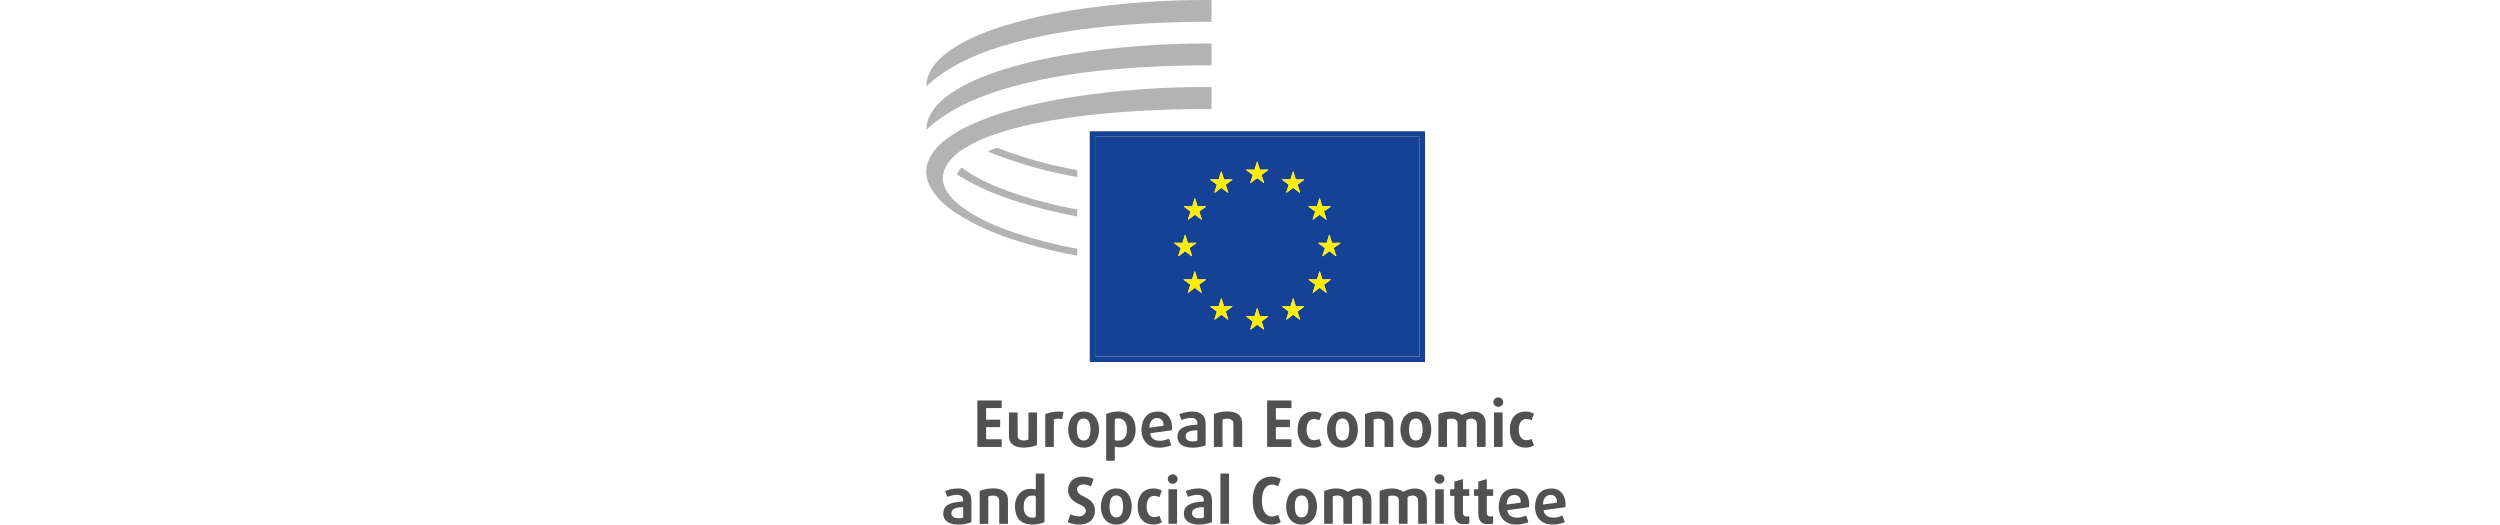 <?xml version="1.0" encoding="UTF-8"?>
<svg xmlns="http://www.w3.org/2000/svg" width="305" height="64" viewBox="0 0 305 64" fill="none">
  <path d="M113.01 10.46C113.14 6.443 119.482 4.066 122.538 3.135C125.205 2.323 127.947 1.697 130.765 1.256C136.353 0.382 142.012 -0.036 147.744 0.002C147.76 0.003 147.775 0.009 147.786 0.02C147.797 0.032 147.804 0.047 147.804 0.063V2.605C147.804 2.621 147.797 2.637 147.786 2.648C147.775 2.659 147.759 2.666 147.743 2.666C143.456 2.648 139.306 2.827 135.294 3.204C130.757 3.63 126.213 4.379 121.882 5.742C118.687 6.748 115.552 8.189 113.063 10.484C113.058 10.489 113.053 10.492 113.047 10.492C113.041 10.493 113.034 10.493 113.029 10.49C113.023 10.488 113.018 10.483 113.015 10.478C113.011 10.473 113.01 10.467 113.01 10.46Z" fill="#B3B3B3"></path>
  <path d="M113.065 15.791C113.06 15.795 113.055 15.798 113.049 15.799C113.043 15.8 113.036 15.799 113.031 15.797C113.025 15.794 113.02 15.79 113.017 15.785C113.013 15.779 113.012 15.773 113.012 15.767C113.142 11.749 119.485 9.373 122.541 8.442C125.208 7.631 127.95 7.005 130.768 6.564C136.356 5.689 142.016 5.272 147.748 5.311C147.764 5.311 147.779 5.318 147.79 5.329C147.802 5.34 147.808 5.355 147.808 5.371V7.914C147.808 7.93 147.801 7.945 147.79 7.956C147.779 7.968 147.763 7.974 147.747 7.974C143.459 7.955 139.309 8.134 135.297 8.511C130.76 8.938 126.216 9.687 121.885 11.05C118.69 12.056 115.554 13.495 113.065 15.791Z" fill="#B3B3B3"></path>
  <path d="M147.735 13.303C143.32 13.288 139.019 13.467 134.833 13.84C131.917 14.101 129.082 14.505 126.329 15.055C124.647 15.39 122.955 15.847 121.251 16.423C119.914 16.877 118.693 17.446 117.589 18.132C115.97 19.138 114.286 21.001 115.361 23.069C115.706 23.732 116.207 24.332 116.863 24.867C118.944 26.566 121.593 27.68 124.127 28.505C126.508 29.281 128.931 29.895 131.395 30.345C131.402 30.347 131.409 30.351 131.414 30.357C131.419 30.363 131.422 30.37 131.422 30.378V31.176C131.422 31.179 131.421 31.182 131.42 31.185C131.419 31.187 131.417 31.189 131.415 31.191C131.412 31.193 131.41 31.195 131.407 31.195C131.404 31.196 131.401 31.196 131.398 31.196C129.401 30.827 127.422 30.361 125.461 29.799C122.405 28.922 119.343 27.759 116.674 26.02C114.693 24.73 112.211 22.366 113.241 19.67C113.617 18.687 114.374 17.817 115.144 17.211C116.13 16.434 117.203 15.783 118.364 15.257C119.946 14.539 121.596 13.938 123.316 13.455C125.8 12.756 128.343 12.21 130.942 11.817C136.507 10.974 142.109 10.575 147.747 10.62C147.763 10.621 147.777 10.627 147.788 10.638C147.799 10.649 147.805 10.664 147.805 10.68V13.233C147.805 13.242 147.803 13.251 147.799 13.26C147.796 13.268 147.791 13.276 147.784 13.283C147.778 13.289 147.77 13.294 147.762 13.298C147.753 13.302 147.744 13.303 147.735 13.303Z" fill="#B3B3B3"></path>
  <path d="M173.858 44.114C173.858 44.128 173.853 44.14 173.844 44.15C173.835 44.159 173.822 44.164 173.809 44.164H132.996C132.983 44.164 132.97 44.159 132.961 44.15C132.952 44.14 132.947 44.128 132.947 44.114V16.067C132.947 16.054 132.952 16.041 132.961 16.032C132.97 16.023 132.983 16.017 132.996 16.017H173.809C173.822 16.017 173.835 16.023 173.844 16.032C173.853 16.041 173.858 16.054 173.858 16.067V44.114ZM173.205 16.717C173.205 16.707 173.201 16.697 173.194 16.69C173.187 16.683 173.178 16.679 173.168 16.679H133.638C133.627 16.679 133.618 16.683 133.611 16.69C133.604 16.697 133.6 16.707 133.6 16.717V43.46C133.6 43.47 133.604 43.48 133.611 43.487C133.618 43.495 133.627 43.499 133.638 43.499H173.168C173.178 43.499 173.187 43.495 173.194 43.487C173.201 43.48 173.205 43.47 173.205 43.46V16.717Z" fill="#154295"></path>
  <path d="M173.205 43.46C173.205 43.47 173.201 43.48 173.194 43.487C173.187 43.495 173.178 43.499 173.168 43.499H133.638C133.627 43.499 133.618 43.495 133.611 43.487C133.604 43.48 133.6 43.47 133.6 43.46V16.717C133.6 16.707 133.604 16.697 133.611 16.69C133.618 16.683 133.627 16.679 133.638 16.679H173.168C173.178 16.679 173.187 16.683 173.194 16.69C173.201 16.697 173.205 16.707 173.205 16.717V43.46ZM153.733 20.699C153.726 20.7 153.719 20.697 153.713 20.693C153.707 20.689 153.703 20.683 153.7 20.676L153.411 19.748C153.408 19.741 153.404 19.736 153.398 19.732C153.393 19.728 153.386 19.726 153.379 19.726C153.372 19.726 153.365 19.728 153.36 19.732C153.354 19.736 153.35 19.741 153.347 19.748L153.058 20.676C153.055 20.683 153.051 20.689 153.045 20.693C153.039 20.697 153.032 20.7 153.025 20.699L152.067 20.692C152.059 20.692 152.052 20.694 152.046 20.698C152.04 20.703 152.036 20.709 152.034 20.716C152.031 20.723 152.031 20.73 152.034 20.737C152.036 20.744 152.04 20.75 152.046 20.755L152.826 21.321C152.832 21.325 152.836 21.331 152.839 21.338C152.841 21.345 152.841 21.352 152.839 21.359L152.536 22.282C152.533 22.289 152.533 22.297 152.535 22.304C152.538 22.311 152.542 22.317 152.548 22.321C152.554 22.325 152.561 22.328 152.568 22.328C152.575 22.328 152.582 22.325 152.588 22.321L153.358 21.742C153.364 21.738 153.372 21.735 153.379 21.735C153.386 21.735 153.394 21.738 153.399 21.742L154.17 22.321C154.176 22.325 154.183 22.328 154.19 22.328C154.197 22.328 154.204 22.325 154.21 22.321C154.216 22.317 154.22 22.311 154.223 22.304C154.225 22.297 154.225 22.289 154.222 22.282L153.919 21.359C153.917 21.352 153.917 21.345 153.919 21.338C153.922 21.331 153.926 21.325 153.932 21.321L154.712 20.755C154.718 20.75 154.722 20.744 154.724 20.737C154.727 20.73 154.727 20.723 154.724 20.716C154.722 20.709 154.718 20.703 154.712 20.698C154.706 20.694 154.698 20.692 154.691 20.692L153.733 20.699ZM149.355 21.89C149.348 21.89 149.341 21.888 149.335 21.883C149.329 21.879 149.324 21.873 149.322 21.866L149.033 20.941C149.031 20.935 149.026 20.929 149.02 20.924C149.014 20.92 149.007 20.918 149 20.918C148.993 20.918 148.986 20.92 148.98 20.924C148.974 20.929 148.97 20.935 148.967 20.941L148.679 21.866C148.676 21.873 148.672 21.879 148.666 21.883C148.66 21.888 148.652 21.89 148.645 21.89L147.691 21.883C147.684 21.882 147.676 21.885 147.67 21.889C147.664 21.893 147.659 21.9 147.657 21.907C147.655 21.914 147.655 21.922 147.657 21.929C147.66 21.936 147.664 21.942 147.671 21.947L148.446 22.51C148.453 22.514 148.457 22.52 148.46 22.528C148.462 22.535 148.462 22.543 148.46 22.55L148.158 23.47C148.156 23.477 148.156 23.484 148.158 23.491C148.16 23.498 148.165 23.504 148.17 23.509C148.176 23.513 148.183 23.515 148.191 23.515C148.198 23.515 148.205 23.513 148.211 23.509L148.98 22.934C148.986 22.929 148.993 22.927 149 22.927C149.008 22.927 149.015 22.929 149.021 22.934L149.789 23.509C149.795 23.513 149.802 23.515 149.81 23.515C149.817 23.515 149.824 23.513 149.83 23.509C149.836 23.504 149.84 23.498 149.842 23.491C149.845 23.484 149.845 23.477 149.843 23.47L149.541 22.55C149.538 22.543 149.538 22.535 149.541 22.528C149.543 22.52 149.548 22.514 149.554 22.51L150.33 21.947C150.336 21.942 150.341 21.936 150.343 21.929C150.345 21.922 150.345 21.914 150.343 21.907C150.341 21.9 150.336 21.893 150.33 21.889C150.324 21.885 150.317 21.882 150.309 21.883L149.355 21.89ZM158.119 21.89C158.112 21.89 158.104 21.887 158.098 21.883C158.092 21.878 158.088 21.872 158.085 21.865L157.798 20.951C157.795 20.944 157.791 20.938 157.785 20.933C157.779 20.929 157.771 20.927 157.764 20.927C157.756 20.927 157.749 20.929 157.743 20.933C157.737 20.938 157.733 20.944 157.73 20.951L157.443 21.865C157.44 21.872 157.436 21.878 157.43 21.883C157.424 21.887 157.416 21.89 157.409 21.89L156.463 21.884C156.455 21.884 156.448 21.887 156.442 21.891C156.436 21.896 156.431 21.902 156.429 21.909C156.427 21.917 156.427 21.924 156.429 21.932C156.431 21.939 156.435 21.945 156.441 21.95L157.21 22.51C157.216 22.514 157.221 22.521 157.223 22.528C157.226 22.535 157.226 22.543 157.223 22.55L156.926 23.461C156.923 23.469 156.923 23.477 156.925 23.484C156.927 23.492 156.932 23.498 156.938 23.503C156.944 23.508 156.952 23.51 156.959 23.51C156.967 23.51 156.975 23.508 156.981 23.503L157.742 22.934C157.749 22.929 157.756 22.926 157.764 22.926C157.772 22.926 157.779 22.929 157.785 22.934L158.547 23.503C158.553 23.508 158.561 23.51 158.568 23.51C158.576 23.51 158.584 23.508 158.59 23.503C158.596 23.498 158.601 23.492 158.603 23.484C158.605 23.477 158.605 23.469 158.602 23.461L158.304 22.55C158.302 22.543 158.302 22.535 158.305 22.528C158.307 22.521 158.312 22.514 158.318 22.51L159.086 21.95C159.092 21.945 159.097 21.939 159.099 21.932C159.101 21.924 159.101 21.917 159.099 21.909C159.096 21.902 159.092 21.896 159.086 21.891C159.08 21.887 159.072 21.884 159.065 21.884L158.119 21.89ZM161.342 25.17C161.335 25.17 161.328 25.168 161.322 25.163C161.316 25.159 161.312 25.153 161.31 25.146L161.02 24.217C161.017 24.211 161.013 24.205 161.007 24.201C161.002 24.197 160.995 24.195 160.988 24.195C160.981 24.195 160.974 24.197 160.969 24.201C160.963 24.205 160.959 24.211 160.956 24.217L160.667 25.146C160.665 25.153 160.66 25.159 160.654 25.163C160.648 25.168 160.641 25.17 160.634 25.17L159.675 25.163C159.668 25.162 159.66 25.164 159.655 25.169C159.649 25.173 159.644 25.179 159.642 25.186C159.639 25.193 159.639 25.201 159.642 25.207C159.644 25.215 159.648 25.221 159.654 25.225L160.435 25.791C160.441 25.795 160.446 25.801 160.448 25.808C160.45 25.815 160.45 25.822 160.448 25.829L160.144 26.753C160.141 26.76 160.141 26.767 160.144 26.774C160.146 26.781 160.15 26.787 160.156 26.791C160.162 26.796 160.169 26.798 160.176 26.798C160.183 26.798 160.19 26.795 160.196 26.791L160.968 26.212C160.974 26.208 160.981 26.206 160.988 26.206C160.996 26.206 161.003 26.208 161.009 26.212L161.78 26.791C161.786 26.795 161.793 26.798 161.8 26.798C161.808 26.798 161.815 26.796 161.82 26.791C161.826 26.787 161.831 26.781 161.833 26.774C161.835 26.767 161.835 26.76 161.833 26.753L161.529 25.829C161.526 25.822 161.526 25.815 161.529 25.808C161.531 25.801 161.535 25.795 161.541 25.791L162.322 25.225C162.328 25.221 162.332 25.215 162.335 25.207C162.337 25.201 162.337 25.193 162.334 25.186C162.332 25.179 162.328 25.173 162.322 25.169C162.316 25.164 162.309 25.162 162.301 25.163L161.342 25.17ZM146.131 25.169C146.124 25.169 146.117 25.166 146.111 25.162C146.106 25.158 146.102 25.152 146.099 25.145L145.809 24.218C145.806 24.212 145.802 24.206 145.796 24.202C145.791 24.198 145.784 24.196 145.777 24.196C145.77 24.196 145.763 24.198 145.758 24.202C145.752 24.206 145.748 24.212 145.745 24.218L145.455 25.145C145.452 25.152 145.448 25.158 145.442 25.162C145.437 25.166 145.43 25.169 145.423 25.169L144.464 25.163C144.457 25.163 144.45 25.165 144.444 25.169C144.438 25.173 144.434 25.18 144.432 25.186C144.429 25.193 144.429 25.201 144.432 25.208C144.434 25.215 144.438 25.221 144.444 25.225L145.223 25.791C145.229 25.795 145.233 25.801 145.236 25.808C145.238 25.815 145.238 25.822 145.236 25.829L144.934 26.753C144.931 26.76 144.931 26.767 144.933 26.774C144.936 26.781 144.94 26.787 144.946 26.791C144.952 26.796 144.959 26.798 144.966 26.798C144.973 26.798 144.98 26.795 144.986 26.791L145.757 26.214C145.762 26.209 145.77 26.207 145.777 26.207C145.784 26.207 145.792 26.209 145.797 26.214L146.568 26.791C146.574 26.795 146.581 26.798 146.588 26.798C146.595 26.798 146.602 26.796 146.608 26.791C146.614 26.787 146.618 26.781 146.621 26.774C146.623 26.767 146.623 26.76 146.62 26.753L146.318 25.829C146.316 25.822 146.316 25.815 146.318 25.808C146.321 25.801 146.325 25.795 146.331 25.791L147.11 25.225C147.116 25.221 147.12 25.215 147.122 25.208C147.125 25.201 147.125 25.193 147.122 25.186C147.12 25.18 147.116 25.173 147.11 25.169C147.104 25.165 147.097 25.163 147.09 25.163L146.131 25.169ZM144.943 29.629C144.935 29.629 144.928 29.627 144.921 29.622C144.915 29.617 144.91 29.611 144.908 29.604L144.621 28.678C144.619 28.671 144.614 28.665 144.608 28.661C144.602 28.656 144.595 28.654 144.588 28.654C144.58 28.654 144.573 28.656 144.567 28.661C144.561 28.665 144.556 28.671 144.554 28.678L144.267 29.604C144.265 29.611 144.26 29.617 144.254 29.622C144.248 29.627 144.24 29.629 144.232 29.629L143.277 29.619C143.27 29.619 143.263 29.622 143.256 29.626C143.25 29.631 143.246 29.637 143.243 29.644C143.241 29.651 143.241 29.659 143.243 29.666C143.245 29.674 143.25 29.68 143.256 29.685L144.035 30.248C144.041 30.252 144.045 30.259 144.047 30.266C144.05 30.273 144.05 30.281 144.047 30.288L143.744 31.207C143.742 31.215 143.742 31.223 143.744 31.23C143.747 31.237 143.751 31.244 143.757 31.248C143.763 31.253 143.771 31.255 143.778 31.255C143.786 31.255 143.793 31.252 143.799 31.248L144.566 30.67C144.572 30.666 144.58 30.663 144.588 30.663C144.595 30.663 144.603 30.666 144.609 30.67L145.376 31.248C145.382 31.252 145.389 31.255 145.397 31.255C145.404 31.255 145.412 31.253 145.418 31.248C145.424 31.244 145.429 31.237 145.431 31.23C145.433 31.223 145.433 31.215 145.431 31.207L145.128 30.288C145.126 30.281 145.126 30.273 145.128 30.266C145.13 30.259 145.134 30.252 145.14 30.248L145.919 29.685C145.925 29.68 145.93 29.674 145.932 29.666C145.934 29.659 145.934 29.651 145.932 29.644C145.929 29.637 145.925 29.631 145.919 29.626C145.913 29.622 145.905 29.619 145.898 29.619L144.943 29.629ZM162.532 29.631C162.524 29.631 162.517 29.628 162.511 29.623C162.505 29.619 162.5 29.612 162.498 29.605L162.211 28.679C162.209 28.672 162.204 28.666 162.198 28.662C162.192 28.657 162.185 28.655 162.178 28.655C162.17 28.655 162.163 28.657 162.157 28.662C162.151 28.666 162.146 28.672 162.144 28.679L161.857 29.605C161.855 29.612 161.851 29.619 161.844 29.623C161.838 29.628 161.831 29.631 161.823 29.631L160.866 29.62C160.859 29.62 160.852 29.623 160.846 29.628C160.84 29.632 160.835 29.639 160.833 29.646C160.831 29.653 160.831 29.661 160.833 29.668C160.835 29.675 160.84 29.681 160.846 29.686L161.625 30.248C161.631 30.252 161.636 30.259 161.638 30.266C161.641 30.274 161.641 30.282 161.638 30.289L161.333 31.208C161.33 31.216 161.33 31.224 161.332 31.231C161.335 31.239 161.339 31.245 161.345 31.25C161.352 31.255 161.359 31.257 161.367 31.257C161.375 31.257 161.382 31.255 161.388 31.25L162.156 30.671C162.162 30.667 162.17 30.664 162.178 30.664C162.185 30.664 162.193 30.667 162.199 30.671L162.967 31.25C162.973 31.255 162.98 31.257 162.988 31.257C162.996 31.257 163.003 31.255 163.01 31.25C163.016 31.245 163.02 31.239 163.023 31.231C163.025 31.224 163.025 31.216 163.022 31.208L162.717 30.289C162.714 30.282 162.714 30.274 162.717 30.266C162.719 30.259 162.724 30.252 162.73 30.248L163.509 29.686C163.515 29.681 163.52 29.675 163.522 29.668C163.524 29.661 163.524 29.653 163.522 29.646C163.52 29.639 163.515 29.632 163.509 29.628C163.503 29.623 163.496 29.62 163.489 29.62L162.532 29.631ZM161.355 34.087C161.347 34.087 161.34 34.085 161.334 34.081C161.329 34.077 161.324 34.071 161.322 34.064L161.032 33.136C161.03 33.129 161.025 33.123 161.019 33.119C161.014 33.115 161.007 33.113 160.999 33.113C160.992 33.113 160.985 33.115 160.979 33.119C160.974 33.123 160.969 33.129 160.967 33.136L160.677 34.064C160.675 34.071 160.67 34.077 160.664 34.081C160.658 34.085 160.651 34.087 160.644 34.087L159.685 34.08C159.678 34.08 159.671 34.083 159.665 34.087C159.659 34.092 159.655 34.098 159.653 34.105C159.65 34.111 159.65 34.119 159.653 34.126C159.655 34.133 159.659 34.139 159.665 34.144L160.445 34.71C160.451 34.714 160.455 34.72 160.458 34.727C160.46 34.734 160.46 34.742 160.458 34.749L160.154 35.672C160.151 35.68 160.151 35.688 160.154 35.695C160.156 35.702 160.16 35.708 160.167 35.713C160.173 35.717 160.18 35.719 160.187 35.719C160.195 35.719 160.202 35.717 160.208 35.712L160.979 35.133C160.985 35.129 160.992 35.127 160.999 35.127C161.007 35.127 161.014 35.129 161.02 35.133L161.791 35.712C161.797 35.717 161.804 35.719 161.811 35.719C161.819 35.719 161.826 35.717 161.832 35.713C161.838 35.708 161.843 35.702 161.845 35.695C161.847 35.688 161.847 35.68 161.845 35.672L161.541 34.749C161.539 34.742 161.539 34.734 161.541 34.727C161.544 34.72 161.548 34.714 161.554 34.71L162.334 34.144C162.34 34.139 162.344 34.133 162.346 34.126C162.348 34.119 162.348 34.111 162.346 34.105C162.344 34.098 162.339 34.092 162.334 34.087C162.328 34.083 162.321 34.08 162.314 34.08L161.355 34.087ZM146.118 34.09C146.11 34.09 146.103 34.087 146.097 34.083C146.091 34.078 146.086 34.072 146.084 34.065L145.795 33.133C145.793 33.126 145.789 33.12 145.783 33.116C145.777 33.112 145.77 33.11 145.763 33.11C145.755 33.11 145.748 33.112 145.743 33.116C145.737 33.12 145.732 33.126 145.73 33.133L145.441 34.065C145.439 34.072 145.435 34.078 145.428 34.083C145.422 34.087 145.415 34.09 145.407 34.09L144.445 34.08C144.438 34.08 144.431 34.083 144.425 34.087C144.419 34.092 144.415 34.098 144.413 34.105C144.411 34.111 144.411 34.119 144.413 34.126C144.415 34.133 144.419 34.139 144.425 34.144L145.209 34.71C145.215 34.714 145.22 34.72 145.222 34.728C145.225 34.735 145.225 34.743 145.222 34.75L144.915 35.676C144.913 35.683 144.913 35.691 144.915 35.698C144.917 35.705 144.922 35.711 144.928 35.716C144.934 35.72 144.941 35.723 144.949 35.722C144.956 35.722 144.963 35.72 144.969 35.715L145.742 35.133C145.748 35.129 145.755 35.127 145.763 35.127C145.77 35.127 145.777 35.129 145.783 35.133L146.556 35.715C146.562 35.72 146.569 35.722 146.577 35.722C146.584 35.723 146.591 35.72 146.598 35.716C146.604 35.711 146.608 35.705 146.61 35.698C146.613 35.691 146.613 35.683 146.61 35.676L146.303 34.75C146.301 34.743 146.301 34.735 146.303 34.728C146.305 34.72 146.31 34.714 146.316 34.71L147.1 34.144C147.106 34.139 147.11 34.133 147.113 34.126C147.115 34.119 147.115 34.111 147.112 34.105C147.11 34.098 147.106 34.092 147.1 34.087C147.094 34.083 147.087 34.08 147.08 34.08L146.118 34.09ZM149.354 37.369C149.347 37.369 149.34 37.367 149.334 37.362C149.328 37.358 149.323 37.352 149.321 37.345L149.032 36.419C149.029 36.412 149.025 36.407 149.019 36.402C149.013 36.398 149.006 36.396 148.999 36.396C148.992 36.396 148.985 36.398 148.979 36.402C148.973 36.407 148.969 36.412 148.966 36.419L148.678 37.345C148.675 37.352 148.671 37.358 148.665 37.362C148.659 37.367 148.651 37.369 148.644 37.369L147.688 37.361C147.681 37.361 147.674 37.364 147.668 37.368C147.662 37.373 147.658 37.379 147.656 37.386C147.653 37.393 147.653 37.4 147.655 37.407C147.658 37.414 147.662 37.42 147.667 37.425L148.445 37.989C148.452 37.993 148.456 37.999 148.459 38.007C148.461 38.014 148.461 38.022 148.459 38.029L148.156 38.949C148.154 38.956 148.154 38.964 148.156 38.971C148.158 38.978 148.163 38.984 148.168 38.989C148.174 38.993 148.181 38.995 148.189 38.995C148.196 38.995 148.203 38.993 148.209 38.989L148.979 38.412C148.985 38.408 148.992 38.406 148.999 38.406C149.007 38.406 149.014 38.408 149.02 38.412L149.789 38.989C149.795 38.993 149.802 38.995 149.81 38.995C149.817 38.995 149.824 38.993 149.83 38.989C149.836 38.984 149.84 38.978 149.842 38.971C149.845 38.964 149.845 38.956 149.843 38.949L149.54 38.029C149.537 38.022 149.537 38.014 149.54 38.007C149.542 37.999 149.547 37.993 149.553 37.989L150.331 37.425C150.337 37.42 150.341 37.414 150.343 37.407C150.345 37.4 150.345 37.393 150.343 37.386C150.34 37.379 150.336 37.373 150.33 37.368C150.325 37.364 150.318 37.361 150.31 37.361L149.354 37.369ZM158.119 37.367C158.112 37.367 158.105 37.365 158.099 37.361C158.093 37.356 158.088 37.35 158.086 37.343L157.797 36.422C157.794 36.416 157.79 36.41 157.784 36.405C157.778 36.401 157.771 36.399 157.764 36.399C157.757 36.399 157.75 36.401 157.744 36.405C157.738 36.41 157.734 36.416 157.731 36.422L157.441 37.343C157.439 37.35 157.435 37.356 157.429 37.361C157.423 37.365 157.416 37.367 157.409 37.367L156.457 37.361C156.449 37.361 156.442 37.363 156.436 37.368C156.43 37.372 156.425 37.379 156.423 37.386C156.421 37.393 156.421 37.401 156.423 37.408C156.426 37.415 156.43 37.421 156.436 37.426L157.21 37.989C157.216 37.993 157.22 37.999 157.223 38.006C157.225 38.013 157.225 38.021 157.222 38.028L156.923 38.945C156.92 38.952 156.92 38.96 156.922 38.968C156.925 38.975 156.929 38.981 156.935 38.986C156.941 38.99 156.949 38.992 156.956 38.992C156.964 38.992 156.971 38.989 156.977 38.985L157.743 38.412C157.749 38.408 157.757 38.406 157.764 38.406C157.771 38.406 157.778 38.408 157.784 38.412L158.551 38.985C158.557 38.989 158.564 38.992 158.572 38.992C158.579 38.992 158.587 38.99 158.593 38.986C158.599 38.981 158.603 38.975 158.606 38.968C158.608 38.96 158.608 38.952 158.605 38.945L158.305 38.028C158.303 38.021 158.303 38.013 158.305 38.006C158.307 37.999 158.312 37.993 158.318 37.989L159.091 37.426C159.098 37.421 159.102 37.415 159.105 37.408C159.107 37.401 159.107 37.393 159.105 37.386C159.103 37.379 159.098 37.372 159.092 37.368C159.086 37.363 159.078 37.361 159.071 37.361L158.119 37.367ZM153.735 38.581C153.728 38.581 153.72 38.579 153.714 38.574C153.708 38.57 153.704 38.564 153.701 38.557L153.413 37.635C153.41 37.628 153.406 37.622 153.4 37.617C153.394 37.613 153.387 37.611 153.38 37.611C153.373 37.611 153.366 37.613 153.36 37.617C153.354 37.622 153.35 37.628 153.347 37.635L153.059 38.557C153.056 38.564 153.052 38.57 153.046 38.574C153.039 38.579 153.032 38.581 153.025 38.581L152.072 38.574C152.065 38.575 152.058 38.577 152.052 38.581C152.046 38.586 152.042 38.592 152.039 38.599C152.037 38.606 152.037 38.613 152.039 38.62C152.041 38.627 152.046 38.633 152.051 38.638L152.826 39.201C152.833 39.205 152.837 39.211 152.84 39.219C152.842 39.226 152.842 39.234 152.84 39.241L152.539 40.158C152.536 40.165 152.536 40.173 152.539 40.18C152.541 40.187 152.545 40.193 152.551 40.197C152.557 40.202 152.564 40.204 152.572 40.204C152.579 40.204 152.586 40.202 152.592 40.198L153.36 39.624C153.365 39.62 153.373 39.618 153.38 39.618C153.387 39.618 153.395 39.62 153.4 39.624L154.168 40.198C154.174 40.202 154.181 40.204 154.188 40.204C154.196 40.204 154.203 40.202 154.209 40.197C154.215 40.193 154.219 40.187 154.221 40.18C154.223 40.173 154.224 40.165 154.221 40.158L153.92 39.241C153.918 39.234 153.918 39.226 153.92 39.219C153.923 39.211 153.927 39.205 153.934 39.201L154.709 38.638C154.714 38.633 154.719 38.627 154.721 38.62C154.723 38.613 154.723 38.606 154.72 38.599C154.718 38.592 154.714 38.586 154.708 38.581C154.702 38.577 154.695 38.575 154.688 38.574L153.735 38.581Z" fill="#154295"></path>
  <path d="M120.651 18.4L121.511 18.069C121.6 18.035 121.699 18.035 121.789 18.07C124.831 19.255 128.034 20.15 131.397 20.755C131.404 20.756 131.409 20.759 131.414 20.765C131.418 20.77 131.42 20.777 131.421 20.784V21.587C131.421 21.589 131.42 21.59 131.42 21.591C131.419 21.592 131.419 21.593 131.418 21.594C131.417 21.594 131.416 21.595 131.415 21.595C131.414 21.595 131.413 21.595 131.412 21.595C127.968 21.022 124.38 20.009 120.651 18.556C120.635 18.55 120.621 18.539 120.612 18.525C120.602 18.511 120.597 18.495 120.597 18.478C120.597 18.461 120.602 18.444 120.612 18.43C120.621 18.416 120.635 18.406 120.651 18.4Z" fill="#B3B3B3"></path>
  <path d="M153.733 20.699L154.691 20.692C154.698 20.692 154.706 20.694 154.712 20.698C154.718 20.703 154.722 20.709 154.724 20.716C154.727 20.723 154.727 20.73 154.724 20.737C154.722 20.744 154.718 20.75 154.712 20.755L153.932 21.321C153.926 21.325 153.922 21.331 153.919 21.338C153.917 21.345 153.917 21.352 153.919 21.359L154.222 22.282C154.225 22.289 154.225 22.297 154.223 22.304C154.22 22.311 154.216 22.317 154.21 22.321C154.204 22.325 154.197 22.328 154.19 22.328C154.183 22.328 154.176 22.325 154.17 22.321L153.399 21.742C153.394 21.738 153.386 21.735 153.379 21.735C153.372 21.735 153.364 21.738 153.358 21.742L152.588 22.321C152.582 22.325 152.575 22.328 152.568 22.328C152.561 22.328 152.554 22.325 152.548 22.321C152.542 22.317 152.538 22.311 152.535 22.304C152.533 22.297 152.533 22.289 152.536 22.282L152.839 21.359C152.841 21.352 152.841 21.345 152.839 21.338C152.836 21.331 152.832 21.325 152.826 21.321L152.046 20.755C152.04 20.75 152.036 20.744 152.034 20.737C152.031 20.73 152.031 20.723 152.034 20.716C152.036 20.709 152.04 20.703 152.046 20.698C152.052 20.694 152.059 20.692 152.067 20.692L153.025 20.699C153.032 20.7 153.039 20.697 153.045 20.693C153.051 20.689 153.055 20.683 153.058 20.676L153.347 19.748C153.35 19.741 153.354 19.736 153.36 19.732C153.365 19.728 153.372 19.726 153.379 19.726C153.386 19.726 153.393 19.728 153.398 19.732C153.404 19.736 153.408 19.741 153.411 19.748L153.7 20.676C153.703 20.683 153.707 20.689 153.713 20.693C153.719 20.697 153.726 20.7 153.733 20.699Z" fill="#FFEE00"></path>
  <path d="M131.422 25.576V26.384C131.422 26.387 131.421 26.39 131.42 26.392C131.419 26.395 131.417 26.397 131.415 26.399C131.412 26.401 131.41 26.402 131.407 26.403C131.404 26.404 131.401 26.404 131.398 26.404C129.521 26.059 127.62 25.615 125.693 25.072C122.594 24.2 119.551 23.057 116.852 21.349C116.834 21.337 116.818 21.321 116.805 21.303C116.793 21.285 116.784 21.264 116.779 21.243C116.775 21.221 116.775 21.198 116.779 21.177C116.783 21.155 116.792 21.134 116.804 21.116L117.192 20.547C117.204 20.529 117.22 20.514 117.238 20.502C117.256 20.491 117.276 20.483 117.297 20.479C117.318 20.476 117.34 20.477 117.361 20.482C117.381 20.486 117.401 20.496 117.418 20.508C119.248 21.863 121.459 22.804 123.639 23.544C126.143 24.395 128.73 25.064 131.4 25.55C131.406 25.551 131.412 25.554 131.416 25.559C131.419 25.564 131.422 25.57 131.422 25.576Z" fill="#B3B3B3"></path>
  <path d="M149.355 21.89L150.309 21.883C150.317 21.882 150.324 21.885 150.33 21.889C150.336 21.893 150.341 21.9 150.343 21.907C150.345 21.914 150.345 21.922 150.343 21.929C150.341 21.936 150.336 21.942 150.33 21.947L149.554 22.51C149.548 22.514 149.543 22.52 149.541 22.528C149.538 22.535 149.538 22.543 149.541 22.55L149.843 23.47C149.845 23.477 149.845 23.484 149.842 23.491C149.84 23.498 149.836 23.504 149.83 23.509C149.824 23.513 149.817 23.515 149.81 23.515C149.802 23.515 149.795 23.513 149.789 23.509L149.021 22.934C149.015 22.929 149.008 22.927 149 22.927C148.993 22.927 148.986 22.929 148.98 22.934L148.211 23.509C148.205 23.513 148.198 23.515 148.191 23.515C148.183 23.515 148.176 23.513 148.17 23.509C148.165 23.504 148.16 23.498 148.158 23.491C148.156 23.484 148.156 23.477 148.158 23.47L148.46 22.55C148.462 22.543 148.462 22.535 148.46 22.528C148.457 22.52 148.453 22.514 148.446 22.51L147.671 21.947C147.664 21.942 147.66 21.936 147.657 21.929C147.655 21.922 147.655 21.914 147.657 21.907C147.659 21.9 147.664 21.893 147.67 21.889C147.676 21.885 147.684 21.882 147.691 21.883L148.645 21.89C148.652 21.89 148.66 21.888 148.666 21.883C148.672 21.879 148.676 21.873 148.679 21.866L148.967 20.941C148.97 20.935 148.974 20.929 148.98 20.924C148.986 20.92 148.993 20.918 149 20.918C149.007 20.918 149.014 20.92 149.02 20.924C149.026 20.929 149.031 20.935 149.033 20.941L149.322 21.866C149.324 21.873 149.329 21.879 149.335 21.883C149.341 21.888 149.348 21.89 149.355 21.89Z" fill="#FFEE00"></path>
  <path d="M158.119 21.89L159.065 21.884C159.072 21.884 159.08 21.887 159.086 21.891C159.092 21.896 159.096 21.902 159.099 21.909C159.101 21.917 159.101 21.924 159.099 21.932C159.097 21.939 159.092 21.945 159.086 21.95L158.318 22.51C158.312 22.514 158.307 22.521 158.305 22.528C158.302 22.535 158.302 22.543 158.304 22.55L158.602 23.461C158.605 23.469 158.605 23.477 158.603 23.484C158.601 23.492 158.596 23.498 158.59 23.503C158.584 23.508 158.576 23.51 158.568 23.51C158.561 23.51 158.553 23.508 158.547 23.503L157.785 22.934C157.779 22.929 157.772 22.926 157.764 22.926C157.756 22.926 157.749 22.929 157.742 22.934L156.981 23.503C156.975 23.508 156.967 23.51 156.959 23.51C156.952 23.51 156.944 23.508 156.938 23.503C156.932 23.498 156.927 23.492 156.925 23.484C156.923 23.477 156.923 23.469 156.926 23.461L157.223 22.55C157.226 22.543 157.226 22.535 157.223 22.528C157.221 22.521 157.216 22.514 157.21 22.51L156.441 21.95C156.435 21.945 156.431 21.939 156.429 21.932C156.427 21.924 156.427 21.917 156.429 21.909C156.431 21.902 156.436 21.896 156.442 21.891C156.448 21.887 156.455 21.884 156.463 21.884L157.409 21.89C157.416 21.89 157.424 21.887 157.43 21.883C157.436 21.878 157.44 21.872 157.443 21.865L157.73 20.951C157.733 20.944 157.737 20.938 157.743 20.933C157.749 20.929 157.756 20.927 157.764 20.927C157.771 20.927 157.779 20.929 157.785 20.933C157.791 20.938 157.795 20.944 157.798 20.951L158.085 21.865C158.088 21.872 158.092 21.878 158.098 21.883C158.104 21.887 158.112 21.89 158.119 21.89Z" fill="#FFEE00"></path>
  <path d="M161.342 25.17L162.301 25.163C162.309 25.162 162.316 25.164 162.322 25.169C162.328 25.173 162.332 25.179 162.334 25.186C162.337 25.193 162.337 25.201 162.335 25.207C162.332 25.215 162.328 25.221 162.322 25.225L161.541 25.791C161.535 25.795 161.531 25.801 161.529 25.808C161.526 25.815 161.526 25.822 161.529 25.829L161.833 26.753C161.835 26.76 161.835 26.767 161.833 26.774C161.831 26.781 161.826 26.787 161.82 26.791C161.815 26.796 161.808 26.798 161.8 26.798C161.793 26.798 161.786 26.795 161.78 26.791L161.009 26.212C161.003 26.208 160.996 26.206 160.988 26.206C160.981 26.206 160.974 26.208 160.968 26.212L160.196 26.791C160.19 26.795 160.183 26.798 160.176 26.798C160.169 26.798 160.162 26.796 160.156 26.791C160.15 26.787 160.146 26.781 160.144 26.774C160.141 26.767 160.141 26.76 160.144 26.753L160.448 25.829C160.45 25.822 160.45 25.815 160.448 25.808C160.446 25.801 160.441 25.795 160.435 25.791L159.654 25.225C159.648 25.221 159.644 25.215 159.642 25.207C159.639 25.201 159.639 25.193 159.642 25.186C159.644 25.179 159.649 25.173 159.655 25.169C159.66 25.164 159.668 25.162 159.675 25.163L160.634 25.17C160.641 25.17 160.648 25.168 160.654 25.163C160.66 25.159 160.665 25.153 160.667 25.146L160.956 24.217C160.959 24.211 160.963 24.205 160.969 24.201C160.974 24.197 160.981 24.195 160.988 24.195C160.995 24.195 161.002 24.197 161.007 24.201C161.013 24.205 161.017 24.211 161.02 24.217L161.31 25.146C161.312 25.153 161.316 25.159 161.322 25.163C161.328 25.168 161.335 25.17 161.342 25.17Z" fill="#FFEE00"></path>
  <path d="M146.131 25.169L147.09 25.163C147.097 25.163 147.104 25.165 147.11 25.169C147.116 25.173 147.12 25.18 147.122 25.186C147.125 25.193 147.125 25.201 147.122 25.208C147.12 25.215 147.116 25.221 147.11 25.225L146.331 25.791C146.325 25.795 146.321 25.801 146.318 25.808C146.316 25.815 146.316 25.822 146.318 25.829L146.62 26.753C146.623 26.76 146.623 26.767 146.621 26.774C146.618 26.781 146.614 26.787 146.608 26.791C146.602 26.796 146.595 26.798 146.588 26.798C146.581 26.798 146.574 26.795 146.568 26.791L145.797 26.214C145.792 26.209 145.784 26.207 145.777 26.207C145.77 26.207 145.762 26.209 145.757 26.214L144.986 26.791C144.98 26.795 144.973 26.798 144.966 26.798C144.959 26.798 144.952 26.796 144.946 26.791C144.94 26.787 144.936 26.781 144.933 26.774C144.931 26.767 144.931 26.76 144.934 26.753L145.236 25.829C145.238 25.822 145.238 25.815 145.236 25.808C145.233 25.801 145.229 25.795 145.223 25.791L144.444 25.225C144.438 25.221 144.434 25.215 144.432 25.208C144.429 25.201 144.429 25.193 144.432 25.186C144.434 25.18 144.438 25.173 144.444 25.169C144.45 25.165 144.457 25.163 144.464 25.163L145.423 25.169C145.43 25.169 145.437 25.166 145.442 25.162C145.448 25.158 145.452 25.152 145.455 25.145L145.745 24.218C145.748 24.212 145.752 24.206 145.758 24.202C145.763 24.198 145.77 24.196 145.777 24.196C145.784 24.196 145.791 24.198 145.796 24.202C145.802 24.206 145.806 24.212 145.809 24.218L146.099 25.145C146.102 25.152 146.106 25.158 146.111 25.162C146.117 25.166 146.124 25.169 146.131 25.169Z" fill="#FFEE00"></path>
  <path d="M144.943 29.629L145.898 29.619C145.905 29.619 145.913 29.622 145.919 29.626C145.925 29.631 145.929 29.637 145.932 29.644C145.934 29.651 145.934 29.659 145.932 29.666C145.93 29.674 145.925 29.68 145.919 29.685L145.14 30.248C145.134 30.252 145.13 30.259 145.128 30.266C145.126 30.273 145.126 30.281 145.128 30.288L145.431 31.207C145.433 31.215 145.433 31.223 145.431 31.23C145.429 31.237 145.424 31.244 145.418 31.248C145.412 31.253 145.404 31.255 145.397 31.255C145.389 31.255 145.382 31.252 145.376 31.248L144.609 30.67C144.603 30.666 144.595 30.663 144.588 30.663C144.58 30.663 144.572 30.666 144.566 30.67L143.799 31.248C143.793 31.252 143.786 31.255 143.778 31.255C143.771 31.255 143.763 31.253 143.757 31.248C143.751 31.244 143.747 31.237 143.744 31.23C143.742 31.223 143.742 31.215 143.744 31.207L144.047 30.288C144.05 30.281 144.05 30.273 144.047 30.266C144.045 30.259 144.041 30.252 144.035 30.248L143.256 29.685C143.25 29.68 143.245 29.674 143.243 29.666C143.241 29.659 143.241 29.651 143.243 29.644C143.246 29.637 143.25 29.631 143.256 29.626C143.263 29.622 143.27 29.619 143.277 29.619L144.232 29.629C144.24 29.629 144.248 29.627 144.254 29.622C144.26 29.617 144.265 29.611 144.267 29.604L144.554 28.678C144.556 28.671 144.561 28.665 144.567 28.661C144.573 28.656 144.58 28.654 144.588 28.654C144.595 28.654 144.602 28.656 144.608 28.661C144.614 28.665 144.619 28.671 144.621 28.678L144.908 29.604C144.91 29.611 144.915 29.617 144.921 29.622C144.928 29.627 144.935 29.629 144.943 29.629Z" fill="#FFEE00"></path>
  <path d="M162.532 29.631L163.489 29.62C163.496 29.62 163.503 29.623 163.509 29.628C163.515 29.632 163.52 29.639 163.522 29.646C163.524 29.653 163.524 29.661 163.522 29.668C163.52 29.675 163.515 29.681 163.509 29.686L162.73 30.248C162.724 30.252 162.719 30.259 162.717 30.266C162.714 30.274 162.714 30.282 162.717 30.289L163.022 31.208C163.025 31.216 163.025 31.224 163.023 31.231C163.02 31.239 163.016 31.245 163.01 31.25C163.003 31.255 162.996 31.257 162.988 31.257C162.98 31.257 162.973 31.255 162.967 31.25L162.199 30.671C162.193 30.667 162.185 30.664 162.178 30.664C162.17 30.664 162.162 30.667 162.156 30.671L161.388 31.25C161.382 31.255 161.375 31.257 161.367 31.257C161.359 31.257 161.352 31.255 161.345 31.25C161.339 31.245 161.335 31.239 161.332 31.231C161.33 31.224 161.33 31.216 161.333 31.208L161.638 30.289C161.641 30.282 161.641 30.274 161.638 30.266C161.636 30.259 161.631 30.252 161.625 30.248L160.846 29.686C160.84 29.681 160.835 29.675 160.833 29.668C160.831 29.661 160.831 29.653 160.833 29.646C160.835 29.639 160.84 29.632 160.846 29.628C160.852 29.623 160.859 29.62 160.866 29.62L161.823 29.631C161.831 29.631 161.838 29.628 161.844 29.623C161.851 29.619 161.855 29.612 161.857 29.605L162.144 28.679C162.146 28.672 162.151 28.666 162.157 28.662C162.163 28.657 162.17 28.655 162.178 28.655C162.185 28.655 162.192 28.657 162.198 28.662C162.204 28.666 162.209 28.672 162.211 28.679L162.498 29.605C162.5 29.612 162.505 29.619 162.511 29.623C162.517 29.628 162.524 29.631 162.532 29.631Z" fill="#FFEE00"></path>
  <path d="M161.355 34.087L162.314 34.08C162.321 34.08 162.328 34.083 162.334 34.087C162.339 34.092 162.344 34.098 162.346 34.105C162.348 34.111 162.348 34.119 162.346 34.126C162.344 34.133 162.34 34.139 162.334 34.144L161.554 34.71C161.548 34.714 161.544 34.72 161.541 34.727C161.539 34.734 161.539 34.742 161.541 34.749L161.845 35.672C161.847 35.68 161.847 35.688 161.845 35.695C161.843 35.702 161.838 35.708 161.832 35.713C161.826 35.717 161.819 35.719 161.811 35.719C161.804 35.719 161.797 35.717 161.791 35.712L161.02 35.133C161.014 35.129 161.007 35.127 160.999 35.127C160.992 35.127 160.985 35.129 160.979 35.133L160.208 35.712C160.202 35.717 160.195 35.719 160.187 35.719C160.18 35.719 160.173 35.717 160.167 35.713C160.16 35.708 160.156 35.702 160.154 35.695C160.151 35.688 160.151 35.68 160.154 35.672L160.458 34.749C160.46 34.742 160.46 34.734 160.458 34.727C160.455 34.72 160.451 34.714 160.445 34.71L159.665 34.144C159.659 34.139 159.655 34.133 159.653 34.126C159.65 34.119 159.65 34.111 159.653 34.105C159.655 34.098 159.659 34.092 159.665 34.087C159.671 34.083 159.678 34.08 159.685 34.08L160.644 34.087C160.651 34.087 160.658 34.085 160.664 34.081C160.67 34.077 160.675 34.071 160.677 34.064L160.967 33.136C160.969 33.129 160.974 33.123 160.979 33.119C160.985 33.115 160.992 33.113 160.999 33.113C161.007 33.113 161.014 33.115 161.019 33.119C161.025 33.123 161.03 33.129 161.032 33.136L161.322 34.064C161.324 34.071 161.329 34.077 161.334 34.081C161.34 34.085 161.347 34.087 161.355 34.087Z" fill="#FFEE00"></path>
  <path d="M146.118 34.09L147.08 34.08C147.087 34.08 147.094 34.083 147.1 34.087C147.106 34.092 147.11 34.098 147.112 34.105C147.115 34.111 147.115 34.119 147.113 34.126C147.11 34.133 147.106 34.139 147.1 34.144L146.316 34.71C146.31 34.714 146.305 34.72 146.303 34.728C146.301 34.735 146.301 34.743 146.303 34.75L146.61 35.676C146.613 35.683 146.613 35.691 146.61 35.698C146.608 35.705 146.604 35.711 146.598 35.716C146.591 35.72 146.584 35.723 146.577 35.722C146.569 35.722 146.562 35.72 146.556 35.715L145.783 35.133C145.777 35.129 145.77 35.127 145.763 35.127C145.755 35.127 145.748 35.129 145.742 35.133L144.969 35.715C144.963 35.72 144.956 35.722 144.949 35.722C144.941 35.723 144.934 35.72 144.928 35.716C144.922 35.711 144.917 35.705 144.915 35.698C144.913 35.691 144.913 35.683 144.915 35.676L145.222 34.75C145.225 34.743 145.225 34.735 145.222 34.728C145.22 34.72 145.215 34.714 145.209 34.71L144.425 34.144C144.419 34.139 144.415 34.133 144.413 34.126C144.411 34.119 144.411 34.111 144.413 34.105C144.415 34.098 144.419 34.092 144.425 34.087C144.431 34.083 144.438 34.08 144.445 34.08L145.407 34.09C145.415 34.09 145.422 34.087 145.428 34.083C145.435 34.078 145.439 34.072 145.441 34.065L145.73 33.133C145.732 33.126 145.737 33.12 145.743 33.116C145.748 33.112 145.755 33.11 145.763 33.11C145.77 33.11 145.777 33.112 145.783 33.116C145.789 33.12 145.793 33.126 145.795 33.133L146.084 34.065C146.086 34.072 146.091 34.078 146.097 34.083C146.103 34.087 146.11 34.09 146.118 34.09Z" fill="#FFEE00"></path>
  <path d="M149.354 37.369L150.31 37.361C150.318 37.361 150.325 37.364 150.33 37.368C150.336 37.373 150.34 37.379 150.343 37.386C150.345 37.393 150.345 37.4 150.343 37.407C150.341 37.414 150.337 37.42 150.331 37.425L149.553 37.989C149.547 37.993 149.542 37.999 149.54 38.007C149.537 38.014 149.537 38.022 149.54 38.029L149.843 38.949C149.845 38.956 149.845 38.964 149.842 38.971C149.84 38.978 149.836 38.984 149.83 38.989C149.824 38.993 149.817 38.995 149.81 38.995C149.802 38.995 149.795 38.993 149.789 38.989L149.02 38.412C149.014 38.408 149.007 38.406 148.999 38.406C148.992 38.406 148.985 38.408 148.979 38.412L148.209 38.989C148.203 38.993 148.196 38.995 148.189 38.995C148.181 38.995 148.174 38.993 148.168 38.989C148.163 38.984 148.158 38.978 148.156 38.971C148.154 38.964 148.154 38.956 148.156 38.949L148.459 38.029C148.461 38.022 148.461 38.014 148.459 38.007C148.456 37.999 148.452 37.993 148.445 37.989L147.667 37.425C147.662 37.42 147.658 37.414 147.655 37.407C147.653 37.4 147.653 37.393 147.656 37.386C147.658 37.379 147.662 37.373 147.668 37.368C147.674 37.364 147.681 37.361 147.688 37.361L148.644 37.369C148.651 37.369 148.659 37.367 148.665 37.362C148.671 37.358 148.675 37.352 148.678 37.345L148.966 36.419C148.969 36.412 148.973 36.407 148.979 36.402C148.985 36.398 148.992 36.396 148.999 36.396C149.006 36.396 149.013 36.398 149.019 36.402C149.025 36.407 149.029 36.412 149.032 36.419L149.321 37.345C149.323 37.352 149.328 37.358 149.334 37.362C149.34 37.367 149.347 37.369 149.354 37.369Z" fill="#FFEE00"></path>
  <path d="M158.119 37.367L159.071 37.361C159.078 37.361 159.086 37.363 159.092 37.368C159.098 37.372 159.103 37.379 159.105 37.386C159.107 37.393 159.107 37.401 159.105 37.408C159.102 37.415 159.098 37.421 159.091 37.426L158.318 37.989C158.312 37.993 158.307 37.999 158.305 38.006C158.303 38.013 158.303 38.021 158.305 38.028L158.605 38.945C158.608 38.952 158.608 38.96 158.606 38.968C158.603 38.975 158.599 38.981 158.593 38.986C158.587 38.99 158.579 38.992 158.572 38.992C158.564 38.992 158.557 38.989 158.551 38.985L157.784 38.412C157.778 38.408 157.771 38.406 157.764 38.406C157.757 38.406 157.749 38.408 157.743 38.412L156.977 38.985C156.971 38.989 156.964 38.992 156.956 38.992C156.949 38.992 156.941 38.99 156.935 38.986C156.929 38.981 156.925 38.975 156.922 38.968C156.92 38.96 156.92 38.952 156.923 38.945L157.222 38.028C157.225 38.021 157.225 38.013 157.223 38.006C157.22 37.999 157.216 37.993 157.21 37.989L156.436 37.426C156.43 37.421 156.426 37.415 156.423 37.408C156.421 37.401 156.421 37.393 156.423 37.386C156.425 37.379 156.43 37.372 156.436 37.368C156.442 37.363 156.449 37.361 156.457 37.361L157.409 37.367C157.416 37.367 157.423 37.365 157.429 37.361C157.435 37.356 157.439 37.35 157.441 37.343L157.731 36.422C157.734 36.416 157.738 36.41 157.744 36.405C157.75 36.401 157.757 36.399 157.764 36.399C157.771 36.399 157.778 36.401 157.784 36.405C157.79 36.41 157.794 36.416 157.797 36.422L158.086 37.343C158.088 37.35 158.093 37.356 158.099 37.361C158.105 37.365 158.112 37.367 158.119 37.367Z" fill="#FFEE00"></path>
  <path d="M153.735 38.581L154.688 38.574C154.695 38.575 154.702 38.577 154.708 38.581C154.714 38.586 154.718 38.592 154.72 38.599C154.723 38.606 154.723 38.613 154.721 38.62C154.719 38.627 154.714 38.633 154.709 38.638L153.934 39.201C153.927 39.205 153.923 39.211 153.92 39.219C153.918 39.226 153.918 39.234 153.92 39.241L154.221 40.158C154.224 40.165 154.223 40.173 154.221 40.18C154.219 40.187 154.215 40.193 154.209 40.197C154.203 40.202 154.196 40.204 154.188 40.204C154.181 40.204 154.174 40.202 154.168 40.198L153.4 39.624C153.395 39.62 153.387 39.618 153.38 39.618C153.373 39.618 153.365 39.62 153.36 39.624L152.592 40.198C152.586 40.202 152.579 40.204 152.572 40.204C152.564 40.204 152.557 40.202 152.551 40.197C152.545 40.193 152.541 40.187 152.539 40.18C152.536 40.173 152.536 40.165 152.539 40.158L152.84 39.241C152.842 39.234 152.842 39.226 152.84 39.219C152.837 39.211 152.833 39.205 152.826 39.201L152.051 38.638C152.046 38.633 152.041 38.627 152.039 38.62C152.037 38.613 152.037 38.606 152.039 38.599C152.042 38.592 152.046 38.586 152.052 38.581C152.058 38.577 152.065 38.575 152.072 38.574L153.025 38.581C153.032 38.581 153.039 38.579 153.046 38.574C153.052 38.57 153.056 38.564 153.059 38.557L153.347 37.635C153.35 37.628 153.354 37.622 153.36 37.617C153.366 37.613 153.373 37.611 153.38 37.611C153.387 37.611 153.394 37.613 153.4 37.617C153.406 37.622 153.41 37.628 153.413 37.635L153.701 38.557C153.704 38.564 153.708 38.57 153.714 38.574C153.72 38.579 153.728 38.581 153.735 38.581Z" fill="#FFEE00"></path>
  <path d="M182.802 48.482C182.47 48.475 182.195 48.728 182.188 49.047C182.182 49.366 182.446 49.63 182.778 49.637C183.11 49.644 183.385 49.391 183.392 49.072C183.398 48.753 183.134 48.489 182.802 48.482Z" fill="#515151"></path>
  <path d="M120.377 52.112C120.359 52.112 120.341 52.12 120.328 52.133C120.315 52.146 120.308 52.164 120.308 52.183L120.307 53.529C120.307 53.546 120.313 53.562 120.325 53.574C120.337 53.586 120.353 53.593 120.37 53.593L122.141 53.592C122.159 53.592 122.175 53.599 122.188 53.612C122.2 53.624 122.207 53.642 122.207 53.66L122.208 54.454C122.208 54.472 122.201 54.49 122.189 54.503C122.176 54.516 122.159 54.523 122.141 54.523L119.297 54.522C119.282 54.522 119.267 54.516 119.255 54.504C119.244 54.493 119.238 54.478 119.238 54.462V48.904C119.238 48.892 119.243 48.88 119.251 48.872C119.259 48.864 119.27 48.859 119.282 48.859H122.14C122.157 48.859 122.174 48.866 122.187 48.879C122.199 48.892 122.206 48.909 122.206 48.926L122.205 49.72C122.205 49.738 122.198 49.755 122.186 49.768C122.173 49.781 122.156 49.788 122.139 49.788L120.344 49.786C120.334 49.786 120.324 49.791 120.317 49.797C120.311 49.804 120.307 49.814 120.307 49.824L120.308 51.15C120.308 51.163 120.313 51.176 120.322 51.185C120.331 51.195 120.343 51.2 120.356 51.2H121.955C121.972 51.2 121.989 51.207 122.002 51.22C122.014 51.233 122.021 51.25 122.021 51.268V52.052C122.021 52.06 122.02 52.068 122.016 52.075C122.013 52.083 122.009 52.089 122.003 52.095C121.997 52.101 121.991 52.105 121.983 52.108C121.976 52.111 121.968 52.113 121.96 52.113L120.377 52.112Z" fill="#515151"></path>
  <path d="M155.71 53.592H157.504C157.518 53.592 157.532 53.598 157.542 53.608C157.552 53.618 157.557 53.632 157.557 53.646V54.469C157.557 54.483 157.552 54.497 157.542 54.507C157.532 54.517 157.518 54.523 157.504 54.523H154.642C154.628 54.523 154.614 54.517 154.604 54.507C154.594 54.497 154.589 54.483 154.589 54.469V48.913C154.589 48.899 154.594 48.885 154.604 48.875C154.614 48.865 154.628 48.859 154.642 48.859H157.503C157.517 48.859 157.531 48.865 157.541 48.875C157.551 48.885 157.556 48.899 157.556 48.913V49.734C157.556 49.748 157.551 49.762 157.541 49.772C157.531 49.782 157.517 49.788 157.503 49.788H155.711C155.704 49.788 155.697 49.789 155.69 49.792C155.684 49.794 155.678 49.798 155.673 49.803C155.668 49.808 155.664 49.814 155.661 49.821C155.659 49.828 155.657 49.834 155.657 49.842V51.146C155.657 51.16 155.663 51.174 155.673 51.184C155.683 51.194 155.697 51.2 155.711 51.2H157.317C157.331 51.2 157.344 51.206 157.354 51.216C157.364 51.226 157.37 51.24 157.37 51.254V52.059C157.37 52.073 157.364 52.087 157.354 52.097C157.344 52.107 157.331 52.113 157.317 52.113H155.71C155.696 52.113 155.682 52.119 155.672 52.129C155.662 52.139 155.656 52.153 155.656 52.167V53.538C155.656 53.552 155.662 53.566 155.672 53.576C155.682 53.586 155.696 53.592 155.71 53.592Z" fill="#515151"></path>
  <path d="M129.724 50.245C129.728 50.245 129.732 50.246 129.735 50.248C129.739 50.25 129.742 50.253 129.744 50.256C129.746 50.259 129.748 50.263 129.749 50.267C129.75 50.271 129.75 50.275 129.749 50.279L129.57 51.119C129.569 51.122 129.568 51.124 129.567 51.126C129.565 51.129 129.564 51.131 129.561 51.132C129.559 51.133 129.557 51.135 129.554 51.135C129.552 51.135 129.549 51.135 129.546 51.135C129.24 51.066 128.937 51.066 128.638 51.136C128.619 51.14 128.602 51.151 128.59 51.167C128.578 51.182 128.571 51.202 128.571 51.222V54.476C128.571 54.488 128.566 54.5 128.557 54.509C128.549 54.518 128.537 54.523 128.525 54.523H127.565C127.552 54.523 127.54 54.518 127.531 54.508C127.523 54.499 127.518 54.487 127.518 54.474V50.555C127.518 50.543 127.521 50.532 127.528 50.522C127.534 50.512 127.544 50.505 127.555 50.501C128.255 50.245 128.978 50.159 129.724 50.245Z" fill="#515151"></path>
  <path d="M134.09 52.413C134.09 53.595 133.476 54.616 132.207 54.616C130.936 54.616 130.322 53.595 130.322 52.414C130.322 51.232 130.935 50.211 132.206 50.211C133.476 50.211 134.089 51.232 134.09 52.413ZM133.034 52.401C133.033 51.507 132.757 51.06 132.207 51.06C131.656 51.061 131.381 51.508 131.381 52.401C131.381 53.294 131.656 53.741 132.208 53.741C132.758 53.741 133.034 53.294 133.034 52.401Z" fill="#515151"></path>
  <path d="M136.004 54.556V56.139C136.004 56.148 136.002 56.157 135.999 56.165C135.996 56.173 135.991 56.18 135.985 56.187C135.978 56.193 135.971 56.198 135.963 56.201C135.955 56.205 135.946 56.206 135.937 56.206H135.021C135.003 56.206 134.985 56.199 134.972 56.185C134.959 56.172 134.952 56.154 134.952 56.135V50.571C134.952 50.552 134.957 50.533 134.968 50.517C134.979 50.502 134.994 50.489 135.011 50.482C136.272 49.978 138.11 50.035 138.467 51.709C138.815 53.34 137.954 54.958 136.068 54.504C136.061 54.502 136.053 54.502 136.045 54.504C136.037 54.505 136.03 54.509 136.024 54.514C136.018 54.519 136.013 54.525 136.009 54.533C136.006 54.54 136.004 54.548 136.004 54.556ZM136.004 51.261L136 53.54C136 53.568 136.005 53.596 136.016 53.622C136.026 53.648 136.042 53.671 136.061 53.691C136.081 53.711 136.104 53.726 136.129 53.737C136.155 53.748 136.182 53.753 136.21 53.753L136.503 53.754C136.631 53.754 136.757 53.725 136.874 53.667C136.992 53.61 137.099 53.526 137.189 53.419C137.279 53.312 137.351 53.186 137.4 53.047C137.448 52.907 137.474 52.758 137.474 52.608V52.198C137.474 51.894 137.373 51.602 137.191 51.387C137.01 51.171 136.764 51.05 136.508 51.05L136.214 51.048C136.158 51.048 136.105 51.071 136.065 51.111C136.026 51.151 136.004 51.205 136.004 51.261Z" fill="#515151"></path>
  <path d="M142.531 53.534C142.54 53.53 142.549 53.527 142.558 53.527C142.568 53.526 142.577 53.528 142.586 53.531C142.594 53.535 142.602 53.54 142.609 53.547C142.615 53.553 142.62 53.561 142.623 53.57L142.879 54.254C142.883 54.263 142.884 54.273 142.884 54.283C142.884 54.292 142.882 54.302 142.878 54.311C142.874 54.32 142.868 54.328 142.861 54.335C142.854 54.342 142.845 54.347 142.836 54.35C142.263 54.571 141.681 54.654 141.089 54.6C139.607 54.465 139.042 53.115 139.336 51.78C139.566 50.734 140.215 50.212 141.284 50.213C142.523 50.215 143.103 51.309 142.967 52.434C142.965 52.452 142.957 52.468 142.945 52.48C142.933 52.493 142.917 52.501 142.9 52.504L140.367 52.849C140.359 52.851 140.35 52.854 140.343 52.858C140.335 52.863 140.329 52.869 140.324 52.876C140.319 52.883 140.315 52.892 140.313 52.9C140.312 52.909 140.311 52.918 140.313 52.926C140.512 53.967 141.827 53.898 142.531 53.534ZM140.298 52.166L141.889 51.948C141.906 51.946 141.921 51.938 141.932 51.926C141.943 51.914 141.949 51.898 141.95 51.882C141.977 51.272 141.548 50.893 140.945 51.023C140.455 51.127 140.249 51.634 140.23 52.104C140.23 52.113 140.231 52.121 140.235 52.13C140.238 52.138 140.243 52.145 140.25 52.151C140.256 52.157 140.264 52.161 140.272 52.164C140.28 52.167 140.289 52.167 140.298 52.166Z" fill="#515151"></path>
  <path d="M146.082 51.741C146.173 50.643 144.75 51.006 144.211 51.219C144.193 51.226 144.173 51.226 144.155 51.218C144.138 51.21 144.124 51.195 144.117 51.177L143.898 50.59C143.891 50.572 143.892 50.553 143.899 50.535C143.907 50.518 143.921 50.504 143.939 50.497C144.785 50.169 146.414 49.913 146.927 50.917C147.047 51.149 147.1 51.544 147.088 52.101C147.077 52.61 147.078 53.333 147.089 54.268C147.089 54.285 147.084 54.302 147.075 54.316C147.065 54.33 147.052 54.34 147.036 54.346C146.397 54.587 145.732 54.669 145.043 54.591C144.145 54.49 143.499 53.956 143.683 52.963C143.871 51.955 145.227 51.867 146.021 51.804C146.036 51.802 146.051 51.795 146.063 51.784C146.074 51.773 146.081 51.757 146.082 51.741ZM146.012 52.494C145.588 52.509 144.871 52.548 144.692 52.984C144.548 53.336 144.724 53.694 145.089 53.794C145.377 53.873 145.69 53.87 146.027 53.783C146.044 53.779 146.059 53.769 146.07 53.755C146.08 53.741 146.086 53.724 146.086 53.706V52.566C146.086 52.556 146.084 52.547 146.08 52.538C146.077 52.529 146.071 52.521 146.064 52.514C146.057 52.507 146.049 52.502 146.04 52.499C146.031 52.495 146.022 52.494 146.012 52.494Z" fill="#515151"></path>
  <path d="M149.148 54.456C149.148 54.475 149.14 54.492 149.128 54.505C149.115 54.519 149.098 54.526 149.08 54.526H148.136C148.125 54.526 148.114 54.521 148.107 54.513C148.099 54.505 148.094 54.494 148.094 54.482V50.57C148.094 50.553 148.099 50.537 148.108 50.523C148.117 50.509 148.13 50.498 148.144 50.492C148.995 50.128 151.288 49.846 151.515 51.309C151.538 51.459 151.549 51.72 151.547 52.093C151.544 52.777 151.544 53.57 151.547 54.472C151.547 54.486 151.541 54.499 151.532 54.508C151.522 54.518 151.509 54.524 151.496 54.524H150.537C150.522 54.524 150.507 54.518 150.497 54.507C150.486 54.496 150.48 54.482 150.48 54.467C150.488 53.026 150.486 52.09 150.473 51.656C150.453 50.998 149.657 51.011 149.199 51.163C149.184 51.167 149.171 51.177 149.162 51.189C149.153 51.202 149.149 51.217 149.149 51.232L149.148 54.456Z" fill="#515151"></path>
  <path d="M159.401 52.411C159.402 53.4 159.929 53.984 160.92 53.568C160.926 53.566 160.932 53.565 160.939 53.565C160.946 53.565 160.952 53.566 160.958 53.569C160.964 53.572 160.97 53.575 160.974 53.58C160.979 53.585 160.983 53.591 160.985 53.597L161.249 54.301C161.253 54.311 161.253 54.321 161.249 54.33C161.246 54.34 161.239 54.347 161.231 54.352C160.978 54.498 160.722 54.582 160.461 54.602C159.049 54.713 158.308 53.777 158.307 52.412C158.305 51.047 159.044 50.111 160.456 50.218C160.717 50.237 160.973 50.319 161.226 50.465C161.234 50.47 161.241 50.477 161.244 50.487C161.247 50.496 161.247 50.506 161.244 50.516L160.982 51.221C160.98 51.227 160.976 51.233 160.971 51.238C160.967 51.243 160.961 51.247 160.955 51.249C160.949 51.252 160.943 51.254 160.936 51.254C160.929 51.254 160.923 51.252 160.916 51.25C159.925 50.838 159.4 51.422 159.401 52.411Z" fill="#515151"></path>
  <path d="M165.663 52.413C165.664 53.594 165.051 54.615 163.78 54.616C162.51 54.616 161.897 53.596 161.896 52.414C161.896 51.233 162.508 50.212 163.778 50.212C165.049 50.211 165.663 51.232 165.663 52.413ZM164.606 52.399C164.605 51.505 164.329 51.059 163.778 51.06C163.228 51.061 162.953 51.508 162.953 52.401C162.954 53.294 163.23 53.74 163.781 53.74C164.332 53.74 164.607 53.293 164.606 52.399Z" fill="#515151"></path>
  <path d="M167.584 54.458C167.584 54.467 167.582 54.477 167.579 54.485C167.575 54.493 167.57 54.501 167.564 54.508C167.558 54.514 167.55 54.519 167.542 54.523C167.534 54.526 167.525 54.528 167.516 54.528H166.572C166.561 54.528 166.55 54.523 166.542 54.515C166.534 54.507 166.53 54.496 166.53 54.484V50.57C166.53 50.553 166.534 50.537 166.543 50.523C166.552 50.509 166.565 50.498 166.58 50.492C167.43 50.128 169.724 49.846 169.952 51.309C169.976 51.459 169.986 51.721 169.984 52.094C169.981 52.779 169.981 53.572 169.984 54.474C169.984 54.488 169.979 54.501 169.969 54.511C169.96 54.52 169.947 54.526 169.933 54.526H168.973C168.958 54.526 168.944 54.52 168.933 54.509C168.923 54.498 168.917 54.484 168.917 54.469C168.925 53.028 168.922 52.091 168.909 51.657C168.889 50.998 168.094 51.011 167.634 51.163C167.62 51.167 167.607 51.177 167.598 51.189C167.589 51.202 167.584 51.217 167.584 51.232V54.458Z" fill="#515151"></path>
  <path d="M174.617 52.414C174.617 53.595 174.004 54.616 172.734 54.616C171.463 54.616 170.85 53.595 170.849 52.414C170.849 51.233 171.463 50.212 172.732 50.212C174.003 50.212 174.617 51.233 174.617 52.414ZM173.56 52.4C173.56 51.507 173.284 51.06 172.734 51.06C172.182 51.06 171.906 51.507 171.906 52.401C171.906 53.294 172.182 53.741 172.732 53.741C173.284 53.741 173.56 53.294 173.56 52.4Z" fill="#515151"></path>
  <path d="M181.243 54.448C181.243 54.468 181.236 54.487 181.221 54.501C181.207 54.515 181.188 54.523 181.169 54.523L180.261 54.524C180.251 54.524 180.242 54.522 180.233 54.518C180.224 54.514 180.216 54.509 180.209 54.502C180.202 54.495 180.196 54.486 180.193 54.477C180.189 54.468 180.187 54.458 180.187 54.448C180.184 53.156 180.184 52.275 180.187 51.806C180.191 51.074 179.588 50.936 179.01 51.187C178.974 51.202 178.944 51.228 178.923 51.261C178.901 51.294 178.89 51.333 178.89 51.373L178.889 54.468C178.889 54.482 178.883 54.496 178.873 54.507C178.863 54.517 178.849 54.523 178.835 54.523L177.897 54.522C177.888 54.522 177.879 54.52 177.871 54.516C177.862 54.513 177.855 54.508 177.848 54.501C177.842 54.494 177.837 54.487 177.833 54.478C177.83 54.469 177.828 54.46 177.828 54.451C177.828 54.185 177.829 53.26 177.83 51.675C177.829 50.999 176.998 51.005 176.568 51.16C176.558 51.163 176.549 51.17 176.543 51.179C176.536 51.188 176.533 51.199 176.533 51.209L176.532 54.462C176.532 54.478 176.526 54.493 176.515 54.504C176.504 54.515 176.489 54.522 176.474 54.522H175.517C175.507 54.522 175.497 54.518 175.491 54.511C175.484 54.504 175.48 54.494 175.48 54.484L175.481 50.577C175.481 50.559 175.486 50.541 175.496 50.526C175.506 50.511 175.521 50.5 175.537 50.494C176.402 50.163 177.53 50.026 178.332 50.596C178.346 50.605 178.361 50.61 178.377 50.61C178.392 50.611 178.408 50.607 178.421 50.599C179.395 50.005 181.177 49.965 181.236 51.518C181.25 51.865 181.252 52.842 181.243 54.448Z" fill="#515151"></path>
  <path d="M184.198 52.411C184.196 51.047 184.934 50.112 186.345 50.219C186.606 50.238 186.862 50.32 187.115 50.466C187.123 50.471 187.13 50.478 187.133 50.488C187.136 50.497 187.136 50.507 187.133 50.517L186.871 51.221C186.869 51.227 186.865 51.233 186.86 51.238C186.856 51.243 186.85 51.247 186.844 51.249C186.838 51.252 186.832 51.254 186.825 51.254C186.818 51.254 186.812 51.252 186.805 51.25C185.815 50.838 185.29 51.422 185.291 52.41C185.292 53.398 185.818 53.982 186.807 53.566C186.814 53.564 186.82 53.562 186.827 53.562C186.834 53.563 186.84 53.564 186.846 53.567C186.852 53.569 186.858 53.573 186.862 53.578C186.867 53.583 186.871 53.589 186.873 53.595L187.137 54.299C187.141 54.309 187.141 54.319 187.137 54.328C187.134 54.338 187.127 54.346 187.119 54.35C186.866 54.496 186.61 54.578 186.35 54.599C184.939 54.71 184.199 53.775 184.198 52.411Z" fill="#515151"></path>
  <path d="M125.471 50.389C125.471 50.38 125.472 50.371 125.476 50.362C125.479 50.354 125.484 50.346 125.49 50.34C125.497 50.334 125.504 50.329 125.512 50.325C125.521 50.322 125.529 50.32 125.538 50.32L126.475 50.321C126.486 50.322 126.496 50.326 126.504 50.335C126.511 50.343 126.516 50.354 126.516 50.365L126.51 54.244C126.51 54.261 126.506 54.277 126.497 54.29C126.488 54.304 126.476 54.315 126.461 54.321C125.618 54.681 123.344 54.958 123.119 53.507C123.097 53.359 123.087 53.099 123.09 52.729C123.093 52.051 123.094 51.265 123.093 50.37C123.093 50.357 123.098 50.344 123.108 50.335C123.117 50.325 123.13 50.32 123.143 50.319L124.095 50.32C124.11 50.321 124.124 50.327 124.134 50.337C124.144 50.348 124.15 50.363 124.15 50.377C124.141 51.805 124.142 52.734 124.154 53.163C124.174 53.818 124.962 53.805 125.417 53.656C125.432 53.651 125.444 53.641 125.453 53.629C125.462 53.616 125.467 53.601 125.466 53.586L125.471 50.389Z" fill="#515151"></path>
  <path d="M183.267 50.31H182.315C182.287 50.31 182.265 50.333 182.265 50.361V54.472C182.265 54.5 182.287 54.523 182.315 54.523H183.267C183.295 54.523 183.317 54.5 183.317 54.472V50.361C183.317 50.333 183.295 50.31 183.267 50.31Z" fill="#515151"></path>
  <path d="M126.327 59.711C126.332 59.712 126.337 59.712 126.342 59.711C126.347 59.709 126.352 59.707 126.356 59.704C126.359 59.701 126.363 59.697 126.365 59.692C126.367 59.688 126.368 59.683 126.368 59.678V57.838C126.368 57.819 126.376 57.801 126.389 57.788C126.402 57.775 126.419 57.767 126.438 57.767H127.379C127.392 57.767 127.403 57.772 127.412 57.781C127.421 57.79 127.426 57.802 127.426 57.814V63.641C127.426 63.66 127.42 63.678 127.41 63.694C127.399 63.71 127.384 63.722 127.367 63.729C127.135 63.828 126.886 63.898 126.62 63.941C125.48 64.124 124.279 63.906 123.941 62.631C123.498 60.96 124.377 59.272 126.327 59.711ZM126.366 62.95L126.37 60.663C126.37 60.609 126.349 60.558 126.312 60.52C126.274 60.482 126.224 60.461 126.171 60.461L125.871 60.46C125.744 60.459 125.618 60.489 125.5 60.546C125.382 60.603 125.275 60.687 125.185 60.792C125.095 60.898 125.024 61.024 124.975 61.162C124.926 61.3 124.901 61.448 124.9 61.598V62.011C124.9 62.313 125.002 62.603 125.183 62.817C125.364 63.031 125.61 63.151 125.867 63.152L126.167 63.153C126.219 63.153 126.27 63.131 126.308 63.093C126.345 63.056 126.366 63.004 126.366 62.95Z" fill="#515151"></path>
  <path d="M149.88 57.769H148.951C148.917 57.769 148.89 57.796 148.89 57.831V63.842C148.89 63.877 148.917 63.905 148.951 63.905H149.88C149.914 63.905 149.942 63.877 149.942 63.842V57.831C149.942 57.796 149.914 57.769 149.88 57.769Z" fill="#515151"></path>
  <path d="M143.085 57.865C142.753 57.859 142.479 58.112 142.473 58.431C142.467 58.75 142.731 59.013 143.063 59.02C143.395 59.026 143.668 58.773 143.674 58.454C143.681 58.135 143.416 57.872 143.085 57.865Z" fill="#515151"></path>
  <path d="M175.628 57.864C175.296 57.859 175.022 58.114 175.017 58.433C175.012 58.752 175.278 59.016 175.61 59.021C175.942 59.026 176.216 58.772 176.221 58.452C176.226 58.133 175.96 57.869 175.628 57.864Z" fill="#515151"></path>
  <path d="M130.662 62.758C131.069 62.981 131.849 63.151 132.258 62.783C132.684 62.4 132.43 61.888 131.978 61.669C131.306 61.342 130.572 61.026 130.367 60.236C130.244 59.757 130.307 59.311 130.558 58.898C131.116 57.98 132.497 58.008 133.371 58.414C133.386 58.421 133.398 58.433 133.404 58.448C133.41 58.463 133.411 58.48 133.405 58.495L133.112 59.293C133.11 59.301 133.105 59.307 133.1 59.313C133.094 59.319 133.087 59.323 133.08 59.326C133.073 59.329 133.065 59.33 133.057 59.33C133.049 59.329 133.042 59.327 133.035 59.323C132.638 59.121 131.985 58.966 131.626 59.269C131.178 59.646 131.456 60.182 131.893 60.404C132.79 60.858 133.689 61.256 133.576 62.476C133.421 64.17 131.448 64.217 130.303 63.727C130.287 63.72 130.274 63.708 130.267 63.692C130.26 63.675 130.26 63.657 130.266 63.641L130.578 62.79C130.581 62.782 130.586 62.775 130.592 62.769C130.598 62.763 130.605 62.758 130.613 62.755C130.621 62.752 130.629 62.75 130.638 62.751C130.646 62.752 130.655 62.754 130.662 62.758Z" fill="#515151"></path>
  <path d="M153.955 61.068C153.955 61.614 154.051 62.337 154.453 62.712C154.845 63.081 155.327 63.114 155.898 62.812C155.901 62.81 155.904 62.81 155.907 62.809C155.91 62.809 155.913 62.809 155.916 62.811C155.919 62.812 155.922 62.813 155.924 62.816C155.927 62.818 155.928 62.821 155.93 62.824L156.247 63.673C156.25 63.68 156.25 63.688 156.247 63.695C156.245 63.702 156.239 63.708 156.233 63.712C155.919 63.868 155.653 63.956 155.434 63.975C153.548 64.146 152.828 62.73 152.828 61.068C152.828 59.406 153.549 57.991 155.435 58.161C155.654 58.181 155.92 58.269 156.234 58.426C156.24 58.429 156.246 58.435 156.248 58.442C156.251 58.449 156.251 58.457 156.248 58.464L155.93 59.314C155.928 59.317 155.927 59.32 155.924 59.322C155.922 59.324 155.919 59.326 155.916 59.327C155.913 59.328 155.91 59.328 155.907 59.328C155.904 59.328 155.901 59.327 155.898 59.325C155.327 59.023 154.845 59.056 154.453 59.424C154.052 59.8 153.955 60.523 153.955 61.068Z" fill="#515151"></path>
  <path d="M178.408 58.463C178.417 58.461 178.425 58.46 178.434 58.462C178.443 58.463 178.451 58.467 178.458 58.472C178.465 58.478 178.471 58.485 178.475 58.493C178.479 58.501 178.481 58.51 178.481 58.519V59.627C178.481 59.643 178.487 59.659 178.499 59.671C178.511 59.682 178.527 59.689 178.543 59.689H179.213C179.224 59.689 179.235 59.694 179.243 59.702C179.251 59.71 179.256 59.721 179.256 59.733V60.45C179.256 60.462 179.251 60.472 179.243 60.48C179.235 60.488 179.225 60.493 179.214 60.493H178.546C178.538 60.493 178.529 60.495 178.521 60.498C178.513 60.501 178.506 60.506 178.5 60.512C178.494 60.519 178.489 60.526 178.486 60.534C178.483 60.542 178.481 60.551 178.481 60.559C178.481 61.811 178.481 62.478 178.483 62.561C178.49 62.937 178.721 63.08 179.176 62.988C179.186 62.986 179.196 62.986 179.206 62.988C179.215 62.991 179.224 62.995 179.232 63.002C179.24 63.008 179.246 63.016 179.25 63.025C179.255 63.034 179.257 63.044 179.257 63.054V63.785C179.257 63.814 179.247 63.842 179.228 63.863C179.21 63.885 179.185 63.9 179.157 63.905C178.366 64.043 177.858 63.907 177.635 63.497C177.501 63.249 177.434 62.946 177.435 62.587C177.437 61.315 177.437 60.636 177.435 60.552C177.434 60.536 177.428 60.522 177.417 60.511C177.406 60.5 177.392 60.494 177.376 60.494H177.005C176.979 60.494 176.953 60.483 176.935 60.464C176.916 60.446 176.906 60.42 176.906 60.393V59.785C176.906 59.76 176.916 59.735 176.934 59.717C176.952 59.698 176.976 59.688 177.002 59.688H177.379C177.394 59.688 177.409 59.682 177.419 59.672C177.43 59.661 177.436 59.647 177.436 59.632V58.818C177.436 58.798 177.442 58.779 177.453 58.763C177.465 58.747 177.481 58.736 177.499 58.73L178.408 58.463Z" fill="#515151"></path>
  <path d="M181.393 58.519V59.627C181.393 59.643 181.399 59.659 181.411 59.671C181.423 59.682 181.439 59.689 181.455 59.689H182.124C182.135 59.689 182.146 59.694 182.154 59.702C182.162 59.71 182.167 59.721 182.167 59.733V60.45C182.167 60.456 182.166 60.461 182.163 60.467C182.161 60.472 182.158 60.476 182.154 60.48C182.15 60.484 182.146 60.487 182.141 60.49C182.136 60.492 182.13 60.493 182.125 60.493H181.457C181.44 60.493 181.423 60.5 181.411 60.512C181.399 60.525 181.392 60.542 181.392 60.559C181.392 61.811 181.392 62.478 181.394 62.561C181.401 62.937 181.632 63.08 182.087 62.988C182.097 62.986 182.107 62.986 182.117 62.988C182.126 62.991 182.135 62.995 182.143 63.002C182.151 63.008 182.157 63.016 182.161 63.025C182.166 63.034 182.168 63.044 182.168 63.054V63.785C182.168 63.814 182.158 63.842 182.139 63.863C182.121 63.885 182.096 63.9 182.068 63.905C181.277 64.043 180.769 63.907 180.546 63.497C180.412 63.249 180.345 62.946 180.346 62.587C180.348 61.315 180.348 60.636 180.347 60.552C180.346 60.536 180.34 60.522 180.329 60.511C180.318 60.5 180.304 60.494 180.288 60.494H179.917C179.891 60.494 179.865 60.483 179.847 60.464C179.828 60.446 179.818 60.42 179.818 60.393V59.785C179.818 59.76 179.828 59.735 179.846 59.717C179.864 59.698 179.888 59.688 179.914 59.688H180.291C180.306 59.688 180.321 59.682 180.331 59.672C180.342 59.661 180.348 59.647 180.348 59.632V58.818C180.348 58.798 180.354 58.779 180.365 58.763C180.377 58.747 180.393 58.736 180.411 58.73L181.32 58.463C181.329 58.461 181.337 58.46 181.346 58.462C181.355 58.463 181.363 58.467 181.37 58.472C181.377 58.478 181.383 58.485 181.387 58.493C181.391 58.501 181.393 58.51 181.393 58.519Z" fill="#515151"></path>
  <path d="M117.445 61.187C117.461 61.185 117.476 61.178 117.487 61.167C117.498 61.156 117.505 61.14 117.506 61.124C117.598 60.028 116.177 60.388 115.637 60.6C115.619 60.607 115.599 60.607 115.582 60.599C115.564 60.591 115.55 60.576 115.543 60.558L115.325 59.971C115.318 59.953 115.319 59.934 115.327 59.916C115.334 59.899 115.348 59.885 115.366 59.878C116.212 59.552 117.84 59.298 118.352 60.301C118.471 60.533 118.524 60.928 118.511 61.485C118.5 61.994 118.499 62.715 118.509 63.65C118.509 63.667 118.504 63.684 118.495 63.698C118.485 63.712 118.472 63.722 118.456 63.728C117.817 63.968 117.153 64.049 116.464 63.97C115.568 63.868 114.922 63.334 115.107 62.342C115.296 61.335 116.652 61.249 117.445 61.187ZM117.437 61.873C117.012 61.888 116.296 61.928 116.117 62.364C115.973 62.714 116.149 63.073 116.514 63.172C116.802 63.252 117.115 63.248 117.452 63.161C117.469 63.157 117.484 63.147 117.494 63.133C117.505 63.119 117.51 63.102 117.51 63.084V61.945C117.51 61.935 117.508 61.926 117.505 61.917C117.501 61.908 117.495 61.9 117.489 61.893C117.482 61.886 117.473 61.881 117.465 61.878C117.456 61.874 117.446 61.873 117.437 61.873Z" fill="#515151"></path>
  <path d="M120.506 63.91H119.562C119.55 63.91 119.54 63.905 119.532 63.897C119.524 63.889 119.52 63.878 119.52 63.866V59.952C119.52 59.935 119.524 59.919 119.533 59.905C119.542 59.891 119.555 59.88 119.57 59.874C120.42 59.51 122.714 59.228 122.942 60.691C122.966 60.841 122.976 61.102 122.974 61.476C122.971 62.16 122.971 62.954 122.974 63.856C122.974 63.87 122.969 63.883 122.959 63.893C122.949 63.902 122.936 63.908 122.923 63.908H121.963C121.948 63.908 121.934 63.902 121.923 63.891C121.912 63.88 121.906 63.866 121.906 63.851C121.915 62.41 121.912 61.473 121.899 61.039C121.879 60.38 121.084 60.393 120.624 60.545C120.609 60.55 120.597 60.559 120.588 60.571C120.579 60.584 120.574 60.599 120.574 60.614V63.84C120.574 63.859 120.567 63.877 120.554 63.889C120.541 63.903 120.524 63.91 120.506 63.91Z" fill="#515151"></path>
  <path d="M136.192 59.593C137.462 59.594 138.075 60.615 138.074 61.797C138.074 62.978 137.46 63.998 136.189 63.998C134.919 63.997 134.306 62.976 134.307 61.794C134.308 60.613 134.922 59.593 136.192 59.593ZM135.364 61.782C135.365 62.676 135.641 63.122 136.191 63.122C136.743 63.122 137.018 62.675 137.017 61.781C137.017 60.888 136.741 60.441 136.19 60.441C135.639 60.442 135.364 60.889 135.364 61.782Z" fill="#515151"></path>
  <path d="M138.793 61.793C138.792 60.429 139.53 59.493 140.942 59.601C141.202 59.62 141.459 59.702 141.711 59.848C141.72 59.853 141.727 59.861 141.73 59.87C141.733 59.879 141.733 59.889 141.73 59.899L141.468 60.603C141.465 60.609 141.462 60.615 141.457 60.62C141.453 60.625 141.447 60.629 141.441 60.631C141.435 60.634 141.428 60.636 141.422 60.636C141.415 60.636 141.408 60.635 141.402 60.632C140.411 60.22 139.885 60.804 139.886 61.792C139.887 62.781 140.414 63.365 141.403 62.949C141.41 62.947 141.416 62.945 141.423 62.945C141.43 62.945 141.436 62.947 141.443 62.949C141.449 62.952 141.455 62.956 141.459 62.961C141.464 62.966 141.467 62.972 141.47 62.978L141.734 63.682C141.737 63.692 141.737 63.702 141.734 63.712C141.73 63.721 141.723 63.729 141.714 63.733C141.463 63.88 141.206 63.963 140.946 63.983C139.534 64.093 138.794 63.157 138.793 61.793Z" fill="#515151"></path>
  <path d="M146.804 61.188C146.82 61.187 146.834 61.179 146.846 61.168C146.857 61.157 146.864 61.142 146.865 61.125C146.958 60.029 145.536 60.387 144.997 60.599C144.988 60.602 144.979 60.604 144.969 60.604C144.959 60.603 144.95 60.601 144.941 60.597C144.932 60.593 144.925 60.588 144.918 60.581C144.911 60.574 144.906 60.565 144.903 60.556L144.685 59.969C144.678 59.951 144.679 59.931 144.687 59.914C144.695 59.896 144.709 59.883 144.727 59.876C145.573 59.551 147.201 59.299 147.712 60.304C147.83 60.536 147.883 60.931 147.869 61.487C147.857 61.996 147.855 62.719 147.864 63.653C147.864 63.67 147.859 63.687 147.849 63.7C147.84 63.714 147.826 63.725 147.811 63.73C147.171 63.97 146.507 64.05 145.819 63.97C144.922 63.867 144.277 63.33 144.464 62.34C144.655 61.333 146.01 61.249 146.804 61.188ZM146.793 61.874C146.369 61.889 145.652 61.929 145.474 62.365C145.33 62.717 145.507 63.075 145.872 63.175C146.16 63.254 146.472 63.249 146.809 63.162C146.826 63.158 146.841 63.148 146.852 63.134C146.862 63.12 146.868 63.103 146.868 63.085L146.867 61.946C146.867 61.936 146.865 61.927 146.861 61.918C146.858 61.909 146.852 61.901 146.845 61.894C146.838 61.887 146.83 61.882 146.821 61.879C146.812 61.875 146.803 61.874 146.793 61.874Z" fill="#515151"></path>
  <path d="M160.677 61.797C160.677 62.978 160.063 63.998 158.793 63.998C157.522 63.997 156.909 62.976 156.91 61.794C156.911 60.613 157.525 59.593 158.796 59.593C160.066 59.594 160.678 60.616 160.677 61.797ZM157.968 61.782C157.968 62.675 158.243 63.122 158.795 63.122C159.345 63.122 159.621 62.675 159.621 61.781C159.621 60.888 159.345 60.441 158.794 60.441C158.243 60.441 157.968 60.888 157.968 61.782Z" fill="#515151"></path>
  <path d="M167.308 63.828C167.308 63.848 167.3 63.867 167.286 63.881C167.272 63.895 167.253 63.903 167.233 63.903L166.325 63.904C166.305 63.904 166.287 63.896 166.273 63.882C166.259 63.867 166.251 63.848 166.251 63.828C166.248 62.536 166.248 61.655 166.25 61.186C166.254 60.454 165.651 60.316 165.073 60.566C165.038 60.582 165.007 60.608 164.986 60.641C164.965 60.674 164.953 60.713 164.953 60.752V63.848C164.953 63.862 164.948 63.876 164.938 63.886C164.927 63.897 164.914 63.903 164.899 63.903H163.962C163.943 63.903 163.925 63.895 163.912 63.882C163.899 63.869 163.892 63.851 163.892 63.832C163.893 63.566 163.893 62.641 163.894 61.056C163.893 60.38 163.062 60.386 162.632 60.541C162.622 60.544 162.613 60.551 162.607 60.56C162.601 60.569 162.597 60.58 162.597 60.59V63.843C162.597 63.859 162.591 63.874 162.58 63.885C162.569 63.896 162.554 63.903 162.539 63.903H161.582C161.572 63.903 161.563 63.899 161.556 63.892C161.549 63.885 161.545 63.875 161.545 63.865V59.958C161.545 59.94 161.55 59.922 161.56 59.907C161.571 59.892 161.585 59.881 161.601 59.875C162.466 59.544 163.594 59.407 164.397 59.977C164.41 59.986 164.425 59.991 164.441 59.991C164.457 59.992 164.472 59.988 164.486 59.98C165.459 59.385 167.24 59.346 167.299 60.898C167.313 61.245 167.316 62.222 167.308 63.828Z" fill="#515151"></path>
  <path d="M174.002 63.904L173.094 63.905C173.074 63.905 173.056 63.897 173.042 63.883C173.028 63.868 173.02 63.849 173.02 63.829C173.017 62.537 173.016 61.656 173.019 61.187C173.023 60.455 172.42 60.317 171.842 60.568C171.806 60.583 171.776 60.609 171.755 60.642C171.733 60.675 171.722 60.714 171.722 60.754V63.849C171.722 63.863 171.717 63.877 171.706 63.888C171.696 63.898 171.682 63.904 171.668 63.904H170.73C170.712 63.904 170.694 63.896 170.681 63.883C170.668 63.87 170.661 63.852 170.661 63.833C170.661 63.567 170.662 62.642 170.662 61.057C170.661 60.381 169.83 60.387 169.4 60.542C169.39 60.545 169.381 60.552 169.375 60.561C169.368 60.57 169.365 60.581 169.365 60.592V63.844C169.365 63.86 169.359 63.875 169.348 63.886C169.337 63.898 169.322 63.904 169.307 63.904H168.35C168.345 63.904 168.34 63.903 168.335 63.901C168.331 63.899 168.327 63.896 168.324 63.893C168.32 63.889 168.317 63.885 168.316 63.881C168.314 63.876 168.313 63.871 168.313 63.866V59.959C168.313 59.941 168.318 59.923 168.328 59.908C168.338 59.893 168.353 59.882 168.369 59.876C169.234 59.545 170.362 59.408 171.164 59.978C171.178 59.987 171.193 59.992 171.209 59.992C171.224 59.993 171.24 59.989 171.253 59.981C172.227 59.386 174.009 59.346 174.068 60.899C174.082 61.246 174.085 62.223 174.076 63.829C174.076 63.849 174.069 63.868 174.055 63.882C174.041 63.896 174.022 63.904 174.002 63.904Z" fill="#515151"></path>
  <path d="M186.11 62.915C186.119 62.911 186.128 62.908 186.137 62.908C186.147 62.907 186.156 62.909 186.165 62.912C186.174 62.916 186.181 62.921 186.188 62.928C186.194 62.934 186.199 62.942 186.203 62.951L186.458 63.635C186.462 63.644 186.464 63.654 186.463 63.664C186.463 63.673 186.461 63.683 186.457 63.692C186.453 63.701 186.447 63.709 186.44 63.716C186.433 63.723 186.425 63.728 186.415 63.731C185.842 63.952 185.26 64.035 184.669 63.981C183.187 63.847 182.621 62.497 182.915 61.162C183.144 60.116 183.793 59.594 184.862 59.596C186.101 59.597 186.682 60.69 186.546 61.815C186.544 61.833 186.537 61.849 186.524 61.861C186.512 61.874 186.496 61.882 186.479 61.885L183.947 62.231C183.938 62.233 183.93 62.236 183.922 62.24C183.915 62.245 183.908 62.251 183.903 62.258C183.898 62.266 183.894 62.274 183.892 62.282C183.891 62.291 183.891 62.3 183.892 62.308C184.091 63.349 185.406 63.279 186.11 62.915ZM183.878 61.549L185.467 61.328C185.483 61.326 185.498 61.318 185.509 61.306C185.52 61.294 185.526 61.278 185.527 61.261C185.552 60.653 185.123 60.275 184.521 60.406C184.033 60.511 183.828 61.018 183.81 61.488C183.81 61.497 183.812 61.505 183.815 61.513C183.819 61.521 183.824 61.529 183.83 61.534C183.837 61.54 183.844 61.545 183.853 61.547C183.861 61.55 183.87 61.55 183.878 61.549Z" fill="#515151"></path>
  <path d="M190.543 62.915C190.552 62.911 190.561 62.908 190.57 62.908C190.58 62.907 190.589 62.909 190.598 62.912C190.607 62.916 190.614 62.921 190.621 62.928C190.627 62.934 190.632 62.942 190.636 62.951L190.891 63.635C190.895 63.644 190.897 63.654 190.896 63.664C190.896 63.673 190.894 63.683 190.89 63.692C190.886 63.701 190.88 63.709 190.873 63.716C190.866 63.723 190.858 63.728 190.849 63.731C190.275 63.952 189.693 64.035 189.101 63.981C187.62 63.844 187.055 62.495 187.35 61.161C187.58 60.115 188.229 59.593 189.298 59.596C190.536 59.597 191.117 60.691 190.981 61.816C190.978 61.834 190.971 61.85 190.958 61.862C190.946 61.875 190.93 61.883 190.913 61.886L188.381 62.23C188.372 62.232 188.364 62.235 188.356 62.239C188.349 62.244 188.342 62.25 188.337 62.257C188.332 62.264 188.328 62.273 188.327 62.281C188.325 62.29 188.325 62.299 188.326 62.307C188.525 63.348 189.839 63.279 190.543 62.915ZM188.312 61.548L189.902 61.329C189.918 61.327 189.933 61.319 189.943 61.307C189.954 61.294 189.961 61.279 189.961 61.263C189.988 60.653 189.559 60.275 188.957 60.406C188.468 60.511 188.262 61.017 188.245 61.487C188.244 61.496 188.246 61.504 188.249 61.512C188.253 61.52 188.258 61.528 188.264 61.533C188.271 61.539 188.278 61.544 188.287 61.546C188.295 61.549 188.304 61.549 188.312 61.548Z" fill="#515151"></path>
  <path d="M143.558 59.689H142.598C142.573 59.689 142.553 59.709 142.553 59.735V63.858C142.553 63.883 142.573 63.904 142.598 63.904H143.558C143.583 63.904 143.603 63.883 143.603 63.858V59.735C143.603 59.709 143.583 59.689 143.558 59.689Z" fill="#515151"></path>
  <path d="M176.089 59.687H175.151C175.122 59.687 175.098 59.711 175.098 59.741V63.85C175.098 63.88 175.122 63.904 175.151 63.904H176.089C176.118 63.904 176.142 63.88 176.142 63.85V59.741C176.142 59.711 176.118 59.687 176.089 59.687Z" fill="#515151"></path>
</svg>
